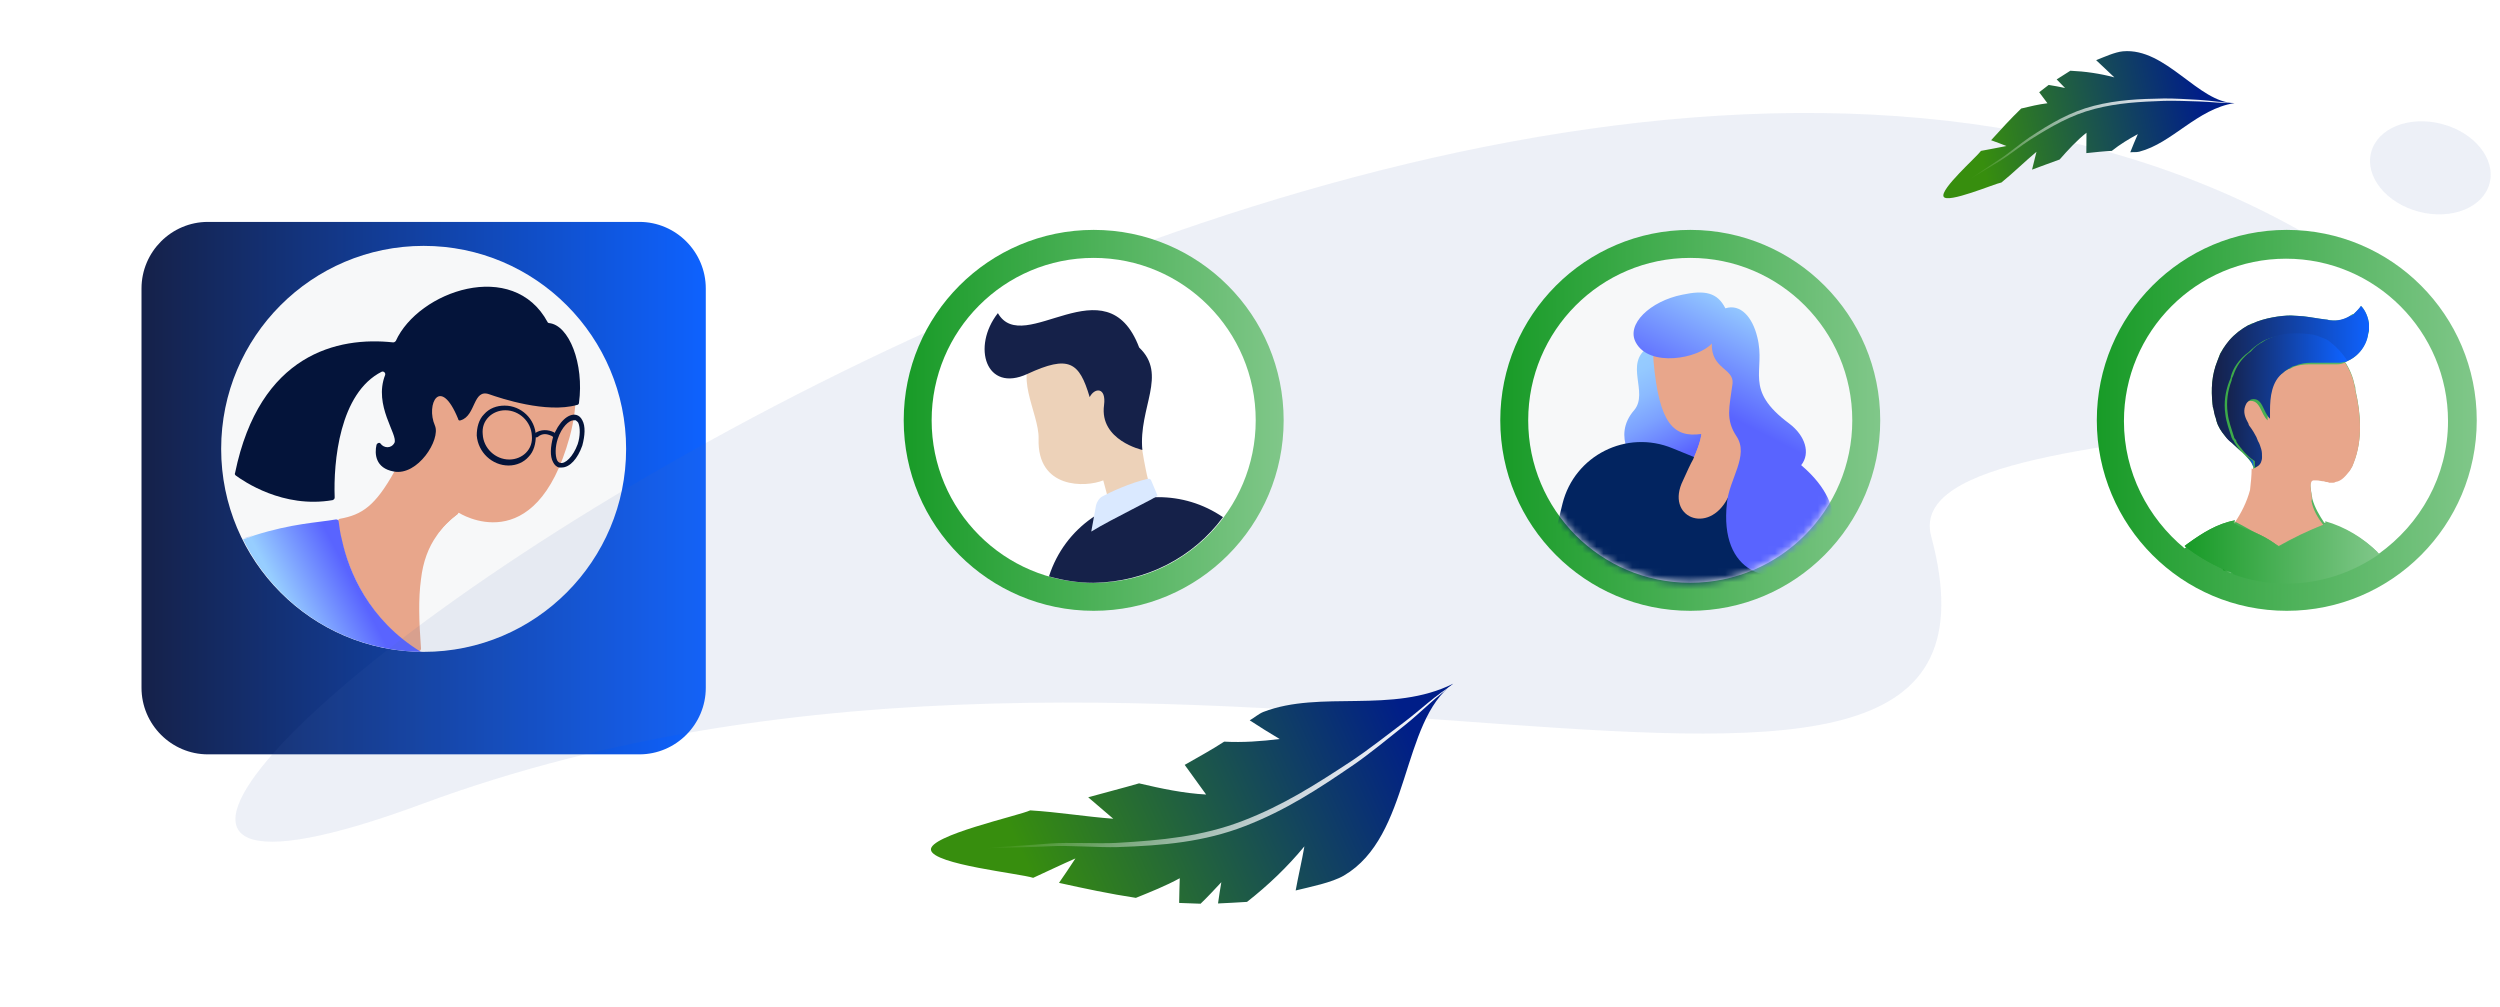 <svg width="350" height="141" viewBox="0 0 350 141" fill="none" xmlns="http://www.w3.org/2000/svg">
<g clip-path="url(#clip0)">
<g filter="url(#filter0_d)">
<path d="M89.516 100.61H29.105C23.993 100.61 19.811 96.417 19.811 91.292V35.385C19.811 30.26 23.993 26.067 29.105 26.067H89.516C94.627 26.067 98.81 30.26 98.81 35.385V91.292C98.81 96.417 94.627 100.61 89.516 100.61Z" fill="url(#paint0_linear)"/>
</g>
<path d="M59.31 91.262C74.965 91.262 87.656 78.538 87.656 62.842C87.656 47.147 74.965 34.423 59.31 34.423C43.654 34.423 30.963 47.147 30.963 62.842C30.963 78.538 43.654 91.262 59.31 91.262Z" fill="#F7F8F9"/>
<path d="M79.756 61.165C74.924 78.682 64.235 71.787 64.235 71.787C64.142 71.787 64.142 71.88 64.049 71.974C62.841 72.905 61.912 73.837 61.168 74.955C59.96 76.632 59.217 78.682 58.938 81.105C58.566 83.807 58.659 86.975 58.938 90.796C58.938 91.075 58.659 91.261 58.38 91.075C51.503 86.603 48.807 79.801 47.785 75.608C47.506 74.583 47.413 73.651 47.32 72.999C47.32 72.812 47.413 72.626 47.599 72.626C50.666 72.067 52.525 70.855 55.22 66.01C58.845 59.208 53.083 53.804 57.916 47.374C65.165 37.311 84.868 42.25 79.756 61.165Z" fill="#E8A68B"/>
<path d="M35.425 74.956C34.867 75.142 34.31 75.328 33.752 75.514C34.403 75.328 34.96 75.142 35.425 74.956Z" fill="url(#paint1_linear)"/>
<path d="M47.877 75.608C47.599 74.583 47.506 73.651 47.413 72.999C47.413 72.812 47.227 72.719 47.041 72.719C44.346 73.185 40.907 73.278 35.609 74.955C35.145 75.142 34.587 75.328 34.029 75.514C38.583 84.739 47.97 91.075 58.937 91.261C51.595 86.789 48.807 79.894 47.877 75.608Z" fill="url(#paint2_linear)"/>
<path d="M35.425 74.956C34.867 75.142 34.31 75.328 33.752 75.514C34.403 75.328 34.96 75.142 35.425 74.956Z" fill="url(#paint3_linear)"/>
<path d="M76.874 45.232C79.662 45.511 81.8 50.916 81.056 56.413C81.056 56.507 80.963 56.693 80.778 56.693C76.502 57.904 70.09 55.761 68.51 55.202C66.186 54.363 66.651 58.184 64.513 58.836C64.327 58.929 64.141 58.836 64.141 58.65C61.632 52.5 59.587 56.6 60.889 59.581C61.725 61.538 58.472 66.663 55.126 66.011C52.524 65.545 52.431 63.495 52.71 62.283C52.803 62.004 53.174 61.911 53.267 62.097C53.732 62.749 54.754 62.843 55.219 62.004C55.777 60.886 52.245 56.786 53.918 52.5C54.011 52.22 53.732 51.941 53.453 52.034C47.505 55.016 46.669 64.706 46.855 69.645C46.855 69.831 46.762 69.924 46.576 70.017C39.605 71.229 34.029 67.315 33.006 66.57C32.913 66.477 32.821 66.383 32.913 66.197C36.352 49.518 47.319 47.096 55.033 47.934C55.219 47.934 55.312 47.841 55.405 47.748C58.565 40.759 71.855 36.1 76.688 45.139C76.688 45.139 76.781 45.232 76.874 45.232Z" fill="#04143A"/>
<path d="M71.205 65.172C68.882 65.172 66.93 63.308 66.744 60.979C66.744 59.861 67.023 58.742 67.766 57.997C68.51 57.158 69.532 56.786 70.648 56.786C72.971 56.786 74.923 58.649 75.016 60.979C75.016 62.097 74.737 63.215 73.993 63.96C73.343 64.706 72.32 65.172 71.205 65.172ZM70.741 57.438C69.811 57.438 68.975 57.811 68.417 58.37C67.766 59.022 67.488 59.861 67.581 60.792C67.674 62.749 69.347 64.333 71.298 64.333C72.228 64.333 73.064 63.96 73.622 63.401C74.272 62.749 74.551 61.91 74.458 60.979C74.365 59.022 72.692 57.438 70.741 57.438Z" fill="#04143A"/>
<path d="M78.642 65.451C78.549 65.451 78.363 65.451 78.27 65.451C77.898 65.358 77.62 65.078 77.434 64.706C76.969 63.867 77.062 62.563 77.434 61.165C78.177 59.115 79.571 57.81 80.687 58.09C81.058 58.183 81.337 58.463 81.523 58.836C81.988 59.674 81.895 60.979 81.523 62.376C80.873 64.24 79.757 65.451 78.642 65.451ZM80.315 58.836C79.664 58.836 78.642 59.767 78.084 61.444C77.713 62.563 77.713 63.774 77.991 64.426C78.084 64.612 78.27 64.799 78.456 64.799C79.107 64.985 80.222 63.96 80.873 62.19C81.244 61.072 81.244 59.86 80.966 59.208C80.873 59.022 80.687 58.929 80.594 58.836H80.501H80.315Z" fill="#04143A"/>
<path d="M77.62 61.258C77.527 61.258 77.434 61.165 77.434 61.165C77.341 61.072 77.155 60.979 76.877 60.886C76.598 60.792 75.947 60.606 75.297 61.165C75.204 61.258 74.925 61.258 74.832 61.165C74.646 60.979 74.739 60.792 74.832 60.699C75.668 60.047 76.784 60.14 77.527 60.513C77.713 60.606 77.899 60.792 77.992 60.886C78.178 60.979 77.899 61.352 77.62 61.258Z" fill="#04143A"/>
<path d="M64.234 71.787C64.141 71.787 64.141 71.881 64.048 71.974C63.026 72.719 62.189 73.558 61.539 74.396C61.353 74.583 60.981 74.583 60.981 74.303C60.609 72.906 60.609 71.322 61.074 69.551C61.167 69.272 61.539 69.178 61.725 69.458C62.003 70.11 62.747 70.949 64.234 71.787Z" fill="#E8A68B"/>
<path d="M321.758 32.15C386.673 68.375 264.549 53.389 270.369 75.086C286.295 134.468 164.987 73.368 59.224 112.507C-46.539 151.645 192.81 -39.809 321.758 32.15Z" fill="#4967AD" fill-opacity="0.1"/>
<ellipse rx="8.568" ry="6.351" transform="matrix(-0.968 -0.252 0.251 -0.968 340.25 23.496)" fill="#4967AD" fill-opacity="0.1"/>
<path d="M174.582 126.264C173.233 126.355 171.878 126.419 170.523 126.484C170.653 125.481 170.825 124.488 170.987 123.509C170.034 124.525 169.096 125.552 168.08 126.521C167.087 126.497 166.078 126.461 165.08 126.411C165.11 125.244 165.119 124.106 165.165 122.951C163.208 124.024 161.109 124.856 159.025 125.701C155.413 125.155 151.839 124.392 148.26 123.602C149.055 122.468 149.808 121.325 150.56 120.181C148.551 121.059 146.733 121.944 144.644 122.897C142.806 122.286 130.69 121.041 130.335 119.002C129.994 116.974 142.603 114.211 144.229 113.451C148.258 113.702 151.955 114.333 155.856 114.623C154.685 113.613 153.519 112.629 152.348 111.619C154.711 110.961 157.111 110.353 159.469 109.669C162.576 110.398 165.725 111.069 168.857 111.233C167.859 109.858 166.845 108.471 165.857 107.082C167.719 106.005 169.596 105.006 171.385 103.829C174.012 103.975 176.6 103.777 179.152 103.463C177.73 102.624 176.34 101.742 174.961 100.846C175.596 100.49 176.205 99.936 176.871 99.67C184.92 96.574 194.873 99.996 203.462 95.71C196.087 101.015 197.544 117.076 188.149 122.578C186.447 123.573 183.447 124.158 181.393 124.666C181.765 122.609 182.259 120.554 182.615 118.486C180.261 121.35 177.532 123.957 174.582 126.264Z" fill="url(#paint4_linear)"/>
<path d="M137.76 118.762C141 118.647 143.746 118.635 147.099 118.47C149.618 118.332 154.002 118.669 156.424 118.594C162.895 118.381 168.577 117.869 174.293 115.655C180.009 113.44 184.525 110.486 189.662 106.964C191.584 105.64 194.743 103.085 196.651 101.548C199.195 99.522 201.016 97.472 203.654 95.717C200.933 97.319 199.011 99.272 196.425 101.222C194.491 102.695 191.301 105.159 189.358 106.444C184.195 109.836 179.669 112.737 173.974 114.923C168.28 117.108 162.683 117.639 156.27 118.007C153.857 118.135 149.52 117.9 147.012 118.09C143.706 118.358 140.97 118.49 137.76 118.762Z" fill="url(#paint5_linear)"/>
<path d="M289.849 9.903C289.207 10.298 288.571 10.707 287.934 11.117C288.318 11.53 288.717 11.925 289.107 12.318C288.346 12.165 287.588 12.002 286.813 11.891C286.37 12.223 285.923 12.566 285.486 12.912C285.877 13.432 286.249 13.946 286.643 14.456C285.408 14.602 284.185 14.903 282.966 15.194C281.502 16.611 280.125 18.115 278.755 19.632C279.483 19.89 280.194 20.165 280.906 20.441C279.71 20.693 278.598 20.879 277.341 21.123C276.704 21.995 271.604 26.483 272.102 27.524C272.602 28.555 279.222 25.728 280.206 25.547C281.955 24.128 283.43 22.645 285.108 21.251C284.902 22.088 284.691 22.913 284.486 23.75C285.771 23.284 287.058 22.783 288.35 22.33C289.525 20.994 290.739 19.67 292.108 18.581C292.099 19.529 292.087 20.487 292.087 21.437C293.281 21.324 294.457 21.17 295.649 21.125C296.796 20.208 298.035 19.46 299.295 18.777C298.921 19.618 298.574 20.469 298.238 21.322C298.641 21.278 299.097 21.333 299.486 21.238C304.142 20.038 307.556 15.262 312.842 14.428C307.778 14.407 303.248 6.642 297.202 7.185C296.107 7.284 294.556 7.989 293.459 8.424C294.293 9.237 295.181 10.01 296.011 10.834C294.016 10.296 291.935 9.995 289.849 9.903Z" fill="url(#paint6_linear)"/>
<path d="M275.551 25.228C277.059 24.231 278.31 23.348 279.886 22.338C281.074 21.585 282.957 20.013 284.081 19.263C287.088 17.265 289.834 15.659 293.146 14.814C296.457 13.969 299.463 13.849 302.934 13.786C304.235 13.764 306.496 13.902 307.859 13.982C309.669 14.079 311.159 14.42 312.924 14.363C311.17 14.516 309.666 14.252 307.862 14.203C306.507 14.161 304.262 14.074 302.964 14.12C299.524 14.251 296.53 14.398 293.238 15.249C289.945 16.1 287.232 17.671 284.2 19.579C283.064 20.302 281.17 21.813 279.969 22.538C278.382 23.487 277.096 24.313 275.551 25.228Z" fill="url(#paint7_linear)"/>
<path d="M153.116 85.513C167.804 85.513 179.712 73.575 179.712 58.849C179.712 44.122 167.804 32.184 153.116 32.184C138.427 32.184 126.52 44.122 126.52 58.849C126.52 73.575 138.427 85.513 153.116 85.513Z" fill="url(#paint8_linear)"/>
<path d="M153.115 81.591C165.643 81.591 175.8 71.409 175.8 58.848C175.8 46.288 165.643 36.105 153.115 36.105C140.586 36.105 130.43 46.288 130.43 58.848C130.43 71.409 140.586 81.591 153.115 81.591Z" fill="white"/>
<path d="M155.684 71.844L154.455 67.251C151.996 68.259 145.18 68.483 145.403 61.425C145.515 57.84 141.492 51.902 145.515 49.437C150.879 46.076 157.807 44.732 159.148 53.022C159.819 57.167 159.036 58.96 160.377 65.57C160.824 68.035 161.83 70.5 161.83 70.5L155.684 71.844Z" fill="#EDD2B9"/>
<path d="M159.93 62.994C159.93 62.994 153.896 61.649 154.566 56.72C154.901 54.143 153.225 54.255 152.555 55.599C151.102 50.67 149.649 49.661 143.838 52.35C138.027 55.039 136.016 48.541 139.704 43.836C143.28 50.11 154.901 36.553 159.483 48.653C163.506 52.462 159.371 57.056 159.93 62.994Z" fill="#152149"/>
<path d="M171.217 72.404C168.423 70.5 165.294 69.603 162.165 69.603C155.46 69.603 149.09 73.749 146.855 80.695C148.867 81.255 150.878 81.591 153.113 81.591C160.489 81.479 167.082 78.006 171.217 72.404Z" fill="#152149"/>
<path d="M152.777 74.421L153.448 70.724C153.56 70.276 153.895 69.716 154.342 69.492C155.348 68.931 158.253 67.587 160.712 67.027C160.935 67.027 161.047 67.027 161.159 67.251L162.053 69.379C162.053 69.603 155.683 72.629 152.777 74.421Z" fill="#DAE9FF"/>
<path d="M236.635 85.513C251.324 85.513 263.231 73.575 263.231 58.849C263.231 44.122 251.324 32.184 236.635 32.184C221.947 32.184 210.039 44.122 210.039 58.849C210.039 73.575 221.947 85.513 236.635 85.513Z" fill="url(#paint9_linear)"/>
<path d="M236.634 81.591C249.163 81.591 259.319 71.409 259.319 58.848C259.319 46.288 249.163 36.105 236.634 36.105C224.106 36.105 213.949 46.288 213.949 58.848C213.949 71.409 224.106 81.591 236.634 81.591Z" fill="#F7F8F9"/>
<mask id="mask0" mask-type="alpha" maskUnits="userSpaceOnUse" x="213" y="36" width="47" height="46">
<path d="M236.634 81.591C249.163 81.591 259.319 71.409 259.319 58.848C259.319 46.288 249.163 36.105 236.634 36.105C224.106 36.105 213.949 46.288 213.949 58.848C213.949 71.409 224.106 81.591 236.634 81.591Z" fill="white"/>
</mask>
<g mask="url(#mask0)">
<path d="M230.712 48.653C227.359 50.894 230.824 54.927 228.812 57.392C225.46 61.201 229.147 65.123 229.147 65.123C232.947 68.26 241.216 64.002 241.216 64.002L230.712 48.653Z" fill="url(#paint10_linear)"/>
<path d="M217.078 77.334L218.754 70.5C220.431 63.778 227.694 60.081 234.176 62.769L245.462 67.363C253.62 70.724 257.643 80.023 254.514 88.313L244.457 114.754" fill="#022460"/>
<path d="M241.886 69.716C239.204 74.981 233.058 72.405 235.628 67.251C236.187 66.019 236.634 65.01 237.081 64.226C238.198 61.649 238.198 60.753 238.198 60.753C234.287 61.313 232.276 59.297 231.493 50.558C230.823 41.931 240.768 39.466 243.115 45.852C245.462 52.238 245.462 62.658 241.886 69.716Z" fill="#E8A68B"/>
<path d="M239.651 48.093C237.751 50.222 230.935 51.454 229.035 47.981C227.582 45.404 231.046 42.155 235.516 41.259C238.645 40.587 240.433 40.923 241.551 43.163C243.674 42.491 245.35 44.396 246.021 47.197C247.25 52.014 244.009 54.479 250.491 59.297C252.726 60.977 253.508 63.442 252.167 65.122C259.542 71.396 256.413 77.334 253.173 79.239C247.921 82.376 240.657 80.359 241.774 70.388C242.11 67.027 244.903 63.778 243.115 61.089C241.551 58.736 242.11 57.056 242.557 53.695C242.78 51.566 239.539 51.678 239.651 48.093Z" fill="url(#paint11_linear)"/>
<path d="M240.321 59.857C239.762 61.538 237.192 64.114 237.08 64.226C238.198 61.65 238.198 60.753 238.198 60.753C239.65 60.529 240.321 59.857 240.321 59.857Z" fill="#E8A68B"/>
</g>
<path d="M320.149 85.513C334.838 85.513 346.745 73.575 346.745 58.848C346.745 44.122 334.838 32.184 320.149 32.184C305.46 32.184 293.553 44.122 293.553 58.848C293.553 73.575 305.46 85.513 320.149 85.513Z" fill="url(#paint12_linear)"/>
<path d="M312.996 73.077C314.114 71.732 314.896 70.052 315.231 68.371C315.455 67.363 315.455 66.355 315.455 65.346C315.343 65.234 315.343 64.898 315.008 64.562C314.896 64.338 314.561 64.002 314.226 63.666C314.114 63.554 314.002 63.442 313.89 63.33C313.443 62.882 312.885 62.433 312.438 61.985C312.102 61.649 311.879 61.425 311.544 61.089C310.985 60.417 310.538 59.745 310.314 58.96C310.314 58.848 310.203 58.624 310.203 58.512C310.091 58.064 309.979 57.616 309.867 57.168C309.867 56.944 309.867 56.832 309.756 56.608C309.532 54.479 309.644 52.574 310.426 50.558C310.538 50.334 310.761 49.549 310.873 49.437C310.985 49.213 311.32 48.653 311.432 48.541C311.544 48.429 311.991 47.869 312.102 47.645C312.885 46.748 313.779 46.076 314.784 45.516C315.008 45.404 315.12 45.292 315.343 45.292C317.019 44.508 319.366 44.172 320.707 44.172C321.154 44.172 322.383 44.284 322.495 44.284C323.501 44.396 324.618 44.62 325.624 44.732C325.847 44.732 326.071 44.844 326.294 44.844C327.188 44.956 328.194 44.844 329.088 44.172C329.2 44.06 329.312 43.948 329.535 43.948C329.87 43.611 330.317 43.275 330.541 42.827C331.1 43.388 331.547 44.396 331.658 45.292C331.658 45.516 331.658 45.628 331.658 45.852C331.658 45.964 331.658 46.188 331.658 46.3C331.658 46.412 331.658 46.524 331.547 46.748C331.211 48.541 329.982 50.11 328.306 50.67C328.976 51.678 329.423 52.798 329.647 53.919C329.759 54.143 329.759 54.367 329.759 54.591C330.541 57.952 330.764 61.537 329.535 64.674C329.423 64.898 329.423 65.01 329.312 65.234C329.2 65.458 329.088 65.57 328.976 65.794C328.418 66.467 327.859 67.139 326.965 67.363C326.853 67.363 326.63 67.475 326.518 67.475C326.406 67.475 326.183 67.475 326.071 67.475C325.959 67.475 325.736 67.475 325.624 67.363C325.4 67.363 325.289 67.363 325.065 67.251C324.73 67.251 324.283 67.139 323.948 67.139C323.166 67.139 323.501 68.371 323.612 69.156C323.612 69.38 323.724 69.604 323.724 69.828C324.059 71.06 324.73 72.18 325.4 73.189C325.512 73.189 325.624 73.189 325.624 73.189C328.418 73.973 330.876 75.541 332.999 77.558C338.81 73.413 342.722 66.691 342.722 58.96C342.722 46.412 332.552 36.217 320.037 36.217C307.521 36.217 297.352 46.412 297.352 58.96C297.352 66.131 300.704 72.517 305.844 76.774C305.956 76.662 306.18 76.55 306.291 76.438C308.415 74.869 310.538 73.525 312.996 73.077Z" fill="white"/>
<path d="M323.611 69.268C323.499 68.483 323.276 67.251 323.946 67.251C324.282 67.251 324.729 67.251 325.064 67.363C325.287 67.363 325.399 67.363 325.623 67.475C325.734 67.475 325.958 67.475 326.07 67.587C326.181 67.587 326.405 67.587 326.517 67.587C326.628 67.587 326.852 67.587 326.964 67.475C327.858 67.363 328.416 66.579 328.975 65.907C329.087 65.683 329.199 65.57 329.31 65.346C329.422 65.122 329.422 65.01 329.534 64.786C330.763 61.649 330.539 58.064 329.757 54.703C329.757 54.479 329.646 54.255 329.646 54.031C329.422 52.91 328.975 51.79 328.305 50.782C327.969 50.894 327.634 51.006 327.187 51.006C327.075 51.006 326.852 51.006 326.74 51.006C326.293 51.006 325.846 51.006 325.399 51.006C325.287 51.006 325.064 51.006 324.952 51.006C324.617 51.006 324.17 51.006 323.835 51.006C323.611 51.006 323.499 51.006 323.276 51.006C322.494 51.006 321.6 51.118 320.929 51.454C320.706 51.566 320.594 51.678 320.37 51.678C320.147 51.79 320.035 51.902 319.812 52.014C319.812 52.014 319.588 52.238 319.365 52.35C317.688 53.583 317.465 55.823 317.465 57.728C317.465 57.952 317.465 58.064 317.465 58.288C317.465 58.512 317.465 58.624 317.465 58.848C316.459 57.952 316.459 55.823 314.783 56.16C314.559 56.272 314.448 56.272 314.336 56.496C314.224 56.608 314.112 56.832 314.001 57.056C313.777 57.952 314.112 58.848 314.448 59.521C314.559 59.633 314.671 59.857 314.671 59.969C315.006 60.417 315.342 60.865 315.565 61.425C315.677 61.537 315.677 61.761 315.789 61.985C316.012 62.322 316.124 62.658 316.236 63.106C316.347 63.554 316.347 63.89 316.347 64.226C316.347 64.786 316.236 65.234 315.789 65.459C315.342 65.683 315.342 65.683 315.23 65.57C315.23 66.579 315.118 67.587 315.006 68.595C314.559 70.276 313.777 71.844 312.771 73.301C312.995 73.301 318.471 76.438 318.806 76.662C320.817 75.654 322.829 74.645 324.84 73.637C324.952 73.637 325.064 73.525 325.287 73.525C324.505 72.517 323.835 71.396 323.611 70.164C323.723 69.716 323.611 69.492 323.611 69.268Z" fill="#E8A68B"/>
<path d="M314.002 63.33C314.114 63.442 314.225 63.554 314.337 63.666C314.225 63.554 314.114 63.442 314.002 63.33Z" fill="#E8A68B"/>
<path d="M315.455 64.562C315.008 64.226 314.673 64.002 314.338 63.666C314.673 64.002 314.897 64.338 315.12 64.562C315.344 65.01 315.455 65.234 315.567 65.346V65.234C315.455 65.01 315.455 64.786 315.455 64.562Z" fill="url(#paint13_linear)"/>
<path d="M312.55 61.537C312.55 61.425 312.438 61.313 312.438 61.313C312.103 60.193 311.656 59.072 311.544 57.952C311.32 56.384 311.544 54.815 312.103 53.359C312.214 53.135 312.326 52.911 312.326 52.687C312.661 51.454 313.444 50.446 314.338 49.662C314.449 49.55 314.673 49.438 314.785 49.325C315.343 48.765 315.902 48.317 316.461 47.981C316.573 47.869 316.684 47.869 316.796 47.757C318.808 46.749 321.266 46.749 323.613 46.973C323.836 46.973 324.06 47.085 324.283 47.197C324.507 47.309 324.619 47.309 324.842 47.421C325.066 47.533 325.177 47.533 325.401 47.645C325.513 47.757 325.624 47.757 325.736 47.869C326.742 48.653 327.636 49.55 328.306 50.67C329.982 50.11 331.323 48.541 331.547 46.749C331.547 46.637 331.547 46.525 331.659 46.3C331.659 46.188 331.659 45.964 331.659 45.852C331.659 45.628 331.659 45.516 331.659 45.292C331.547 44.508 331.212 43.5 330.541 42.827C330.206 43.276 329.871 43.612 329.535 43.948C329.424 44.06 329.312 44.172 329.089 44.172C328.195 44.732 327.189 44.956 326.295 44.844C326.071 44.844 325.848 44.732 325.624 44.732C324.619 44.62 323.501 44.396 322.495 44.284C322.272 44.284 321.154 44.172 320.707 44.172C319.366 44.172 317.02 44.508 315.343 45.292C315.12 45.404 315.008 45.516 314.785 45.516C313.779 46.076 312.885 46.749 312.103 47.645C311.991 47.757 311.544 48.317 311.432 48.541C311.32 48.653 310.985 49.325 310.873 49.438C310.762 49.662 310.538 50.334 310.426 50.558C309.644 52.462 309.532 54.479 309.756 56.608C309.756 56.832 309.756 56.944 309.868 57.168C309.979 57.616 309.979 58.064 310.203 58.512C310.203 58.624 310.315 58.848 310.315 58.961C310.538 59.745 310.985 60.417 311.544 61.089C311.767 61.425 312.103 61.761 312.438 61.985C312.885 62.434 313.444 62.882 313.891 63.33C313.444 62.882 313.108 62.434 312.773 61.873C312.773 61.761 312.661 61.649 312.55 61.537Z" fill="url(#paint14_linear)"/>
<path d="M316.125 65.234C316.46 65.01 316.684 64.562 316.684 64.002C316.684 63.666 316.684 63.218 316.572 62.882C316.46 62.545 316.349 62.097 316.125 61.761C316.013 61.537 316.013 61.425 315.902 61.201C315.678 60.753 315.343 60.193 315.008 59.745C314.896 59.633 314.784 59.408 314.784 59.297C314.337 58.512 314.002 57.728 314.337 56.832C314.449 56.608 314.449 56.496 314.672 56.272C314.784 56.16 314.896 56.047 315.119 55.935C316.796 55.487 316.796 57.728 317.801 58.624C317.801 58.4 317.801 58.288 317.801 58.064C317.801 57.84 317.801 57.728 317.801 57.504C317.801 55.599 318.025 53.359 319.701 52.126C319.925 51.902 320.148 51.79 320.148 51.79C320.372 51.678 320.483 51.566 320.707 51.454C320.93 51.342 321.042 51.23 321.266 51.23C322.048 50.894 322.83 50.782 323.612 50.782C323.836 50.782 323.947 50.782 324.171 50.782C324.506 50.782 324.953 50.782 325.288 50.782C325.4 50.782 325.624 50.782 325.735 50.782C326.182 50.782 326.629 50.782 327.076 50.782C327.188 50.782 327.412 50.782 327.523 50.782C327.859 50.782 328.194 50.67 328.641 50.558C327.97 49.437 327.076 48.541 326.071 47.757C325.959 47.645 325.847 47.645 325.735 47.533C325.512 47.421 325.4 47.421 325.177 47.309C324.953 47.197 324.841 47.197 324.618 47.085C324.394 46.973 324.171 46.973 323.947 46.861C321.601 46.525 319.142 46.525 317.131 47.645C317.019 47.757 316.907 47.757 316.796 47.869C316.125 48.205 315.566 48.653 315.119 49.213C315.008 49.325 314.784 49.437 314.672 49.55C313.778 50.334 313.108 51.23 312.661 52.574C312.549 52.798 312.437 53.023 312.437 53.247C311.879 54.703 311.655 56.272 311.879 57.84C311.99 58.96 312.437 60.081 312.773 61.201C312.773 61.313 312.884 61.425 312.884 61.425C312.996 61.537 313.108 61.649 313.108 61.873C313.443 62.434 313.89 62.882 314.225 63.33C314.337 63.442 314.449 63.554 314.561 63.666C314.896 64.002 315.343 64.338 315.678 64.562C315.678 64.786 315.678 65.01 315.678 65.234V65.346C315.566 65.57 315.678 65.458 316.125 65.234Z" fill="url(#paint15_linear)"/>
<path d="M311.319 79.687C311.431 79.575 311.655 79.575 311.878 79.575C312.102 79.575 312.325 79.575 312.437 79.687C312.549 79.799 312.66 79.911 312.66 80.023C312.66 80.135 312.66 80.247 312.549 80.359C314.895 81.255 317.466 81.704 320.148 81.704C324.953 81.704 329.423 80.135 333.11 77.558C331.099 75.542 328.529 73.973 325.735 73.189C325.623 73.189 325.623 73.189 325.512 73.189L325.623 73.301C325.512 73.413 325.288 73.413 325.065 73.637C324.841 73.749 324.729 73.749 324.506 73.861C324.282 73.973 324.171 74.085 323.947 74.085C322.271 74.87 320.595 75.654 319.03 76.55C317.466 75.206 315.454 74.421 313.443 73.637C313.219 73.525 313.107 73.413 312.884 73.301C312.772 73.301 312.772 73.189 312.66 73.189C312.772 73.077 312.884 72.965 312.884 72.853C310.425 73.301 308.302 74.645 306.291 76.102C306.179 76.214 305.955 76.326 305.844 76.438C307.52 77.782 309.308 78.791 311.208 79.687C311.319 79.799 311.319 79.799 311.319 79.687Z" fill="url(#paint16_linear)"/>
<path d="M319.029 76.438C318.694 76.214 313.107 73.077 312.995 73.077C312.883 73.189 312.771 73.301 312.771 73.413C312.883 73.413 312.883 73.525 312.995 73.525C313.218 73.637 313.33 73.749 313.554 73.861C315.565 74.645 317.577 75.43 319.141 76.774C320.706 75.766 322.382 75.094 324.058 74.309C324.282 74.197 324.393 74.085 324.617 74.085C324.84 73.973 324.952 73.973 325.176 73.861C325.399 73.637 325.623 73.637 325.734 73.525L325.623 73.413C325.511 73.413 325.287 73.525 325.176 73.525C323.052 74.309 321.041 75.318 319.029 76.438Z" fill="#E8A68B"/>
<path d="M319.029 76.438C318.694 76.214 313.107 73.077 312.995 73.077C312.883 73.189 312.771 73.301 312.771 73.413C312.883 73.413 312.883 73.525 312.995 73.525C313.218 73.637 313.33 73.749 313.554 73.861C315.565 74.645 317.577 75.43 319.141 76.774C320.706 75.766 322.382 75.094 324.058 74.309C324.282 74.197 324.393 74.085 324.617 74.085C324.84 73.973 324.952 73.973 325.176 73.861C325.399 73.637 325.623 73.637 325.734 73.525L325.623 73.413C325.511 73.413 325.287 73.525 325.176 73.525C323.052 74.309 321.041 75.318 319.029 76.438Z" fill="url(#paint17_linear)"/>
<path d="M312.326 79.687C312.215 79.575 311.991 79.575 311.768 79.575C311.656 79.575 311.432 79.575 311.209 79.687V79.799C311.544 79.911 311.991 80.135 312.326 80.247C312.326 80.135 312.438 80.023 312.438 79.911C312.55 79.911 312.438 79.687 312.326 79.687Z" fill="url(#paint18_linear)"/>
<path d="M312.326 79.687C312.215 79.575 311.991 79.575 311.768 79.575C311.656 79.575 311.432 79.575 311.209 79.687V79.799C311.544 79.911 311.991 80.135 312.326 80.247C312.326 80.135 312.438 80.023 312.438 79.911C312.55 79.911 312.438 79.687 312.326 79.687Z" fill="url(#paint19_linear)"/>
<path d="M325.512 73.189L325.623 73.301C325.512 73.413 325.288 73.413 325.065 73.637C324.841 73.749 324.729 73.749 324.506 73.861C324.282 73.973 324.171 74.085 323.947 74.085C322.271 74.87 320.595 75.654 319.03 76.55C317.466 75.206 315.454 74.421 313.443 73.637C313.219 73.525 313.107 73.413 312.884 73.301C312.772 73.301 312.772 73.189 312.66 73.189C312.772 73.077 312.884 72.965 312.884 72.853C310.425 73.301 308.302 74.645 306.291 76.102C306.179 76.214 305.955 76.326 305.844 76.438C307.52 77.782 309.308 78.791 311.208 79.687C311.543 79.799 311.99 80.023 312.325 80.135C314.672 81.031 317.242 81.48 319.924 81.48C324.729 81.48 329.199 79.911 332.887 77.334C330.875 75.318 328.305 73.749 325.512 72.965C325.623 73.189 325.623 73.189 325.512 73.189Z" fill="url(#paint20_linear)"/>
</g>
<defs>
<filter id="filter0_d" x="-10.19" y="1.067" width="138.999" height="134.543" filterUnits="userSpaceOnUse" color-interpolation-filters="sRGB">
<feFlood flood-opacity="0" result="BackgroundImageFix"/>
<feColorMatrix in="SourceAlpha" type="matrix" values="0 0 0 0 0 0 0 0 0 0 0 0 0 0 0 0 0 0 127 0"/>
<feOffset dy="5"/>
<feGaussianBlur stdDeviation="15"/>
<feColorMatrix type="matrix" values="0 0 0 0 0.286 0 0 0 0 0.404 0 0 0 0 0.678 0 0 0 0.2 0"/>
<feBlend mode="normal" in2="BackgroundImageFix" result="effect1_dropShadow"/>
<feBlend mode="normal" in="SourceGraphic" in2="effect1_dropShadow" result="shape"/>
</filter>
<linearGradient id="paint0_linear" x1="19.811" y1="63.339" x2="98.81" y2="63.339" gradientUnits="userSpaceOnUse">
<stop stop-color="#152149"/>
<stop offset="1" stop-color="#0E62FF"/>
</linearGradient>
<linearGradient id="paint1_linear" x1="34.479" y1="75.055" x2="34.768" y2="75.411" gradientUnits="userSpaceOnUse">
<stop stop-color="#97CEFF"/>
<stop offset="1" stop-color="#5964FF"/>
</linearGradient>
<linearGradient id="paint2_linear" x1="40.855" y1="86.299" x2="49.572" y2="81.697" gradientUnits="userSpaceOnUse">
<stop stop-color="#97CEFF"/>
<stop offset="1" stop-color="#5964FF"/>
</linearGradient>
<linearGradient id="paint3_linear" x1="33.8" y1="75.322" x2="35.492" y2="75.153" gradientUnits="userSpaceOnUse">
<stop stop-color="#97CEFF"/>
<stop offset="1" stop-color="#5964FF"/>
</linearGradient>
<linearGradient id="paint4_linear" x1="145.067" y1="124.201" x2="197.151" y2="101.053" gradientUnits="userSpaceOnUse">
<stop stop-color="#378E0E"/>
<stop offset="1" stop-color="#001E88"/>
</linearGradient>
<linearGradient id="paint5_linear" x1="155.054" y1="95.538" x2="186.444" y2="118.902" gradientUnits="userSpaceOnUse">
<stop offset="0.001" stop-color="white" stop-opacity="0"/>
<stop offset="1" stop-color="white"/>
</linearGradient>
<linearGradient id="paint6_linear" x1="277.111" y1="20.394" x2="308.254" y2="14.07" gradientUnits="userSpaceOnUse">
<stop stop-color="#378E0E"/>
<stop offset="1" stop-color="#001E88"/>
</linearGradient>
<linearGradient id="paint7_linear" x1="290.912" y1="30.175" x2="297.607" y2="9.404" gradientUnits="userSpaceOnUse">
<stop offset="0.001" stop-color="white" stop-opacity="0"/>
<stop offset="1" stop-color="white"/>
</linearGradient>
<linearGradient id="paint8_linear" x1="126.52" y1="58.792" x2="179.6" y2="58.792" gradientUnits="userSpaceOnUse">
<stop stop-color="#189B27"/>
<stop offset="1" stop-color="#80C789"/>
</linearGradient>
<linearGradient id="paint9_linear" x1="210.039" y1="58.849" x2="263.12" y2="58.849" gradientUnits="userSpaceOnUse">
<stop stop-color="#189B27"/>
<stop offset="1" stop-color="#80C789"/>
</linearGradient>
<linearGradient id="paint10_linear" x1="227.369" y1="50.147" x2="234.846" y2="64.197" gradientUnits="userSpaceOnUse">
<stop stop-color="#97CEFF"/>
<stop offset="0.169" stop-color="#94C9FF"/>
<stop offset="0.377" stop-color="#8BBAFF"/>
<stop offset="0.605" stop-color="#7CA1FF"/>
<stop offset="0.847" stop-color="#687EFF"/>
<stop offset="1" stop-color="#5964FF"/>
</linearGradient>
<linearGradient id="paint11_linear" x1="250.328" y1="45.599" x2="243.393" y2="59.001" gradientUnits="userSpaceOnUse">
<stop stop-color="#97CEFF"/>
<stop offset="1" stop-color="#5964FF"/>
</linearGradient>
<linearGradient id="paint12_linear" x1="293.553" y1="58.904" x2="346.633" y2="58.904" gradientUnits="userSpaceOnUse">
<stop stop-color="#189B27"/>
<stop offset="1" stop-color="#80C789"/>
</linearGradient>
<linearGradient id="paint13_linear" x1="314.342" y1="64.511" x2="315.512" y2="64.511" gradientUnits="userSpaceOnUse">
<stop stop-color="#152149"/>
<stop offset="1" stop-color="#0E62FF"/>
</linearGradient>
<linearGradient id="paint14_linear" x1="309.877" y1="53.184" x2="331.806" y2="53.184" gradientUnits="userSpaceOnUse">
<stop stop-color="#152149"/>
<stop offset="1" stop-color="#0E62FF"/>
</linearGradient>
<linearGradient id="paint15_linear" x1="311.5" y1="56.183" x2="328.386" y2="56.183" gradientUnits="userSpaceOnUse">
<stop stop-color="#152149"/>
<stop offset="1" stop-color="#0E62FF"/>
</linearGradient>
<linearGradient id="paint16_linear" x1="305.945" y1="77.348" x2="333.081" y2="77.348" gradientUnits="userSpaceOnUse">
<stop stop-color="#189B27"/>
<stop offset="1" stop-color="#80C789"/>
</linearGradient>
<linearGradient id="paint17_linear" x1="290.367" y1="74.855" x2="341.586" y2="74.855" gradientUnits="userSpaceOnUse">
<stop stop-color="#189B27"/>
<stop offset="1" stop-color="#80C789"/>
</linearGradient>
<linearGradient id="paint18_linear" x1="311.306" y1="79.925" x2="312.54" y2="79.925" gradientUnits="userSpaceOnUse">
<stop stop-color="#189B27"/>
<stop offset="1" stop-color="#80C789"/>
</linearGradient>
<linearGradient id="paint19_linear" x1="311.304" y1="79.925" x2="312.54" y2="79.925" gradientUnits="userSpaceOnUse">
<stop stop-color="#189B27"/>
<stop offset="1" stop-color="#80C789"/>
</linearGradient>
<linearGradient id="paint20_linear" x1="305.945" y1="77.348" x2="333.081" y2="77.348" gradientUnits="userSpaceOnUse">
<stop stop-color="#189B27"/>
<stop offset="1" stop-color="#80C789"/>
</linearGradient>
<clipPath id="clip0">
<rect width="350" height="141" fill="white"/>
</clipPath>
</defs>
</svg>
